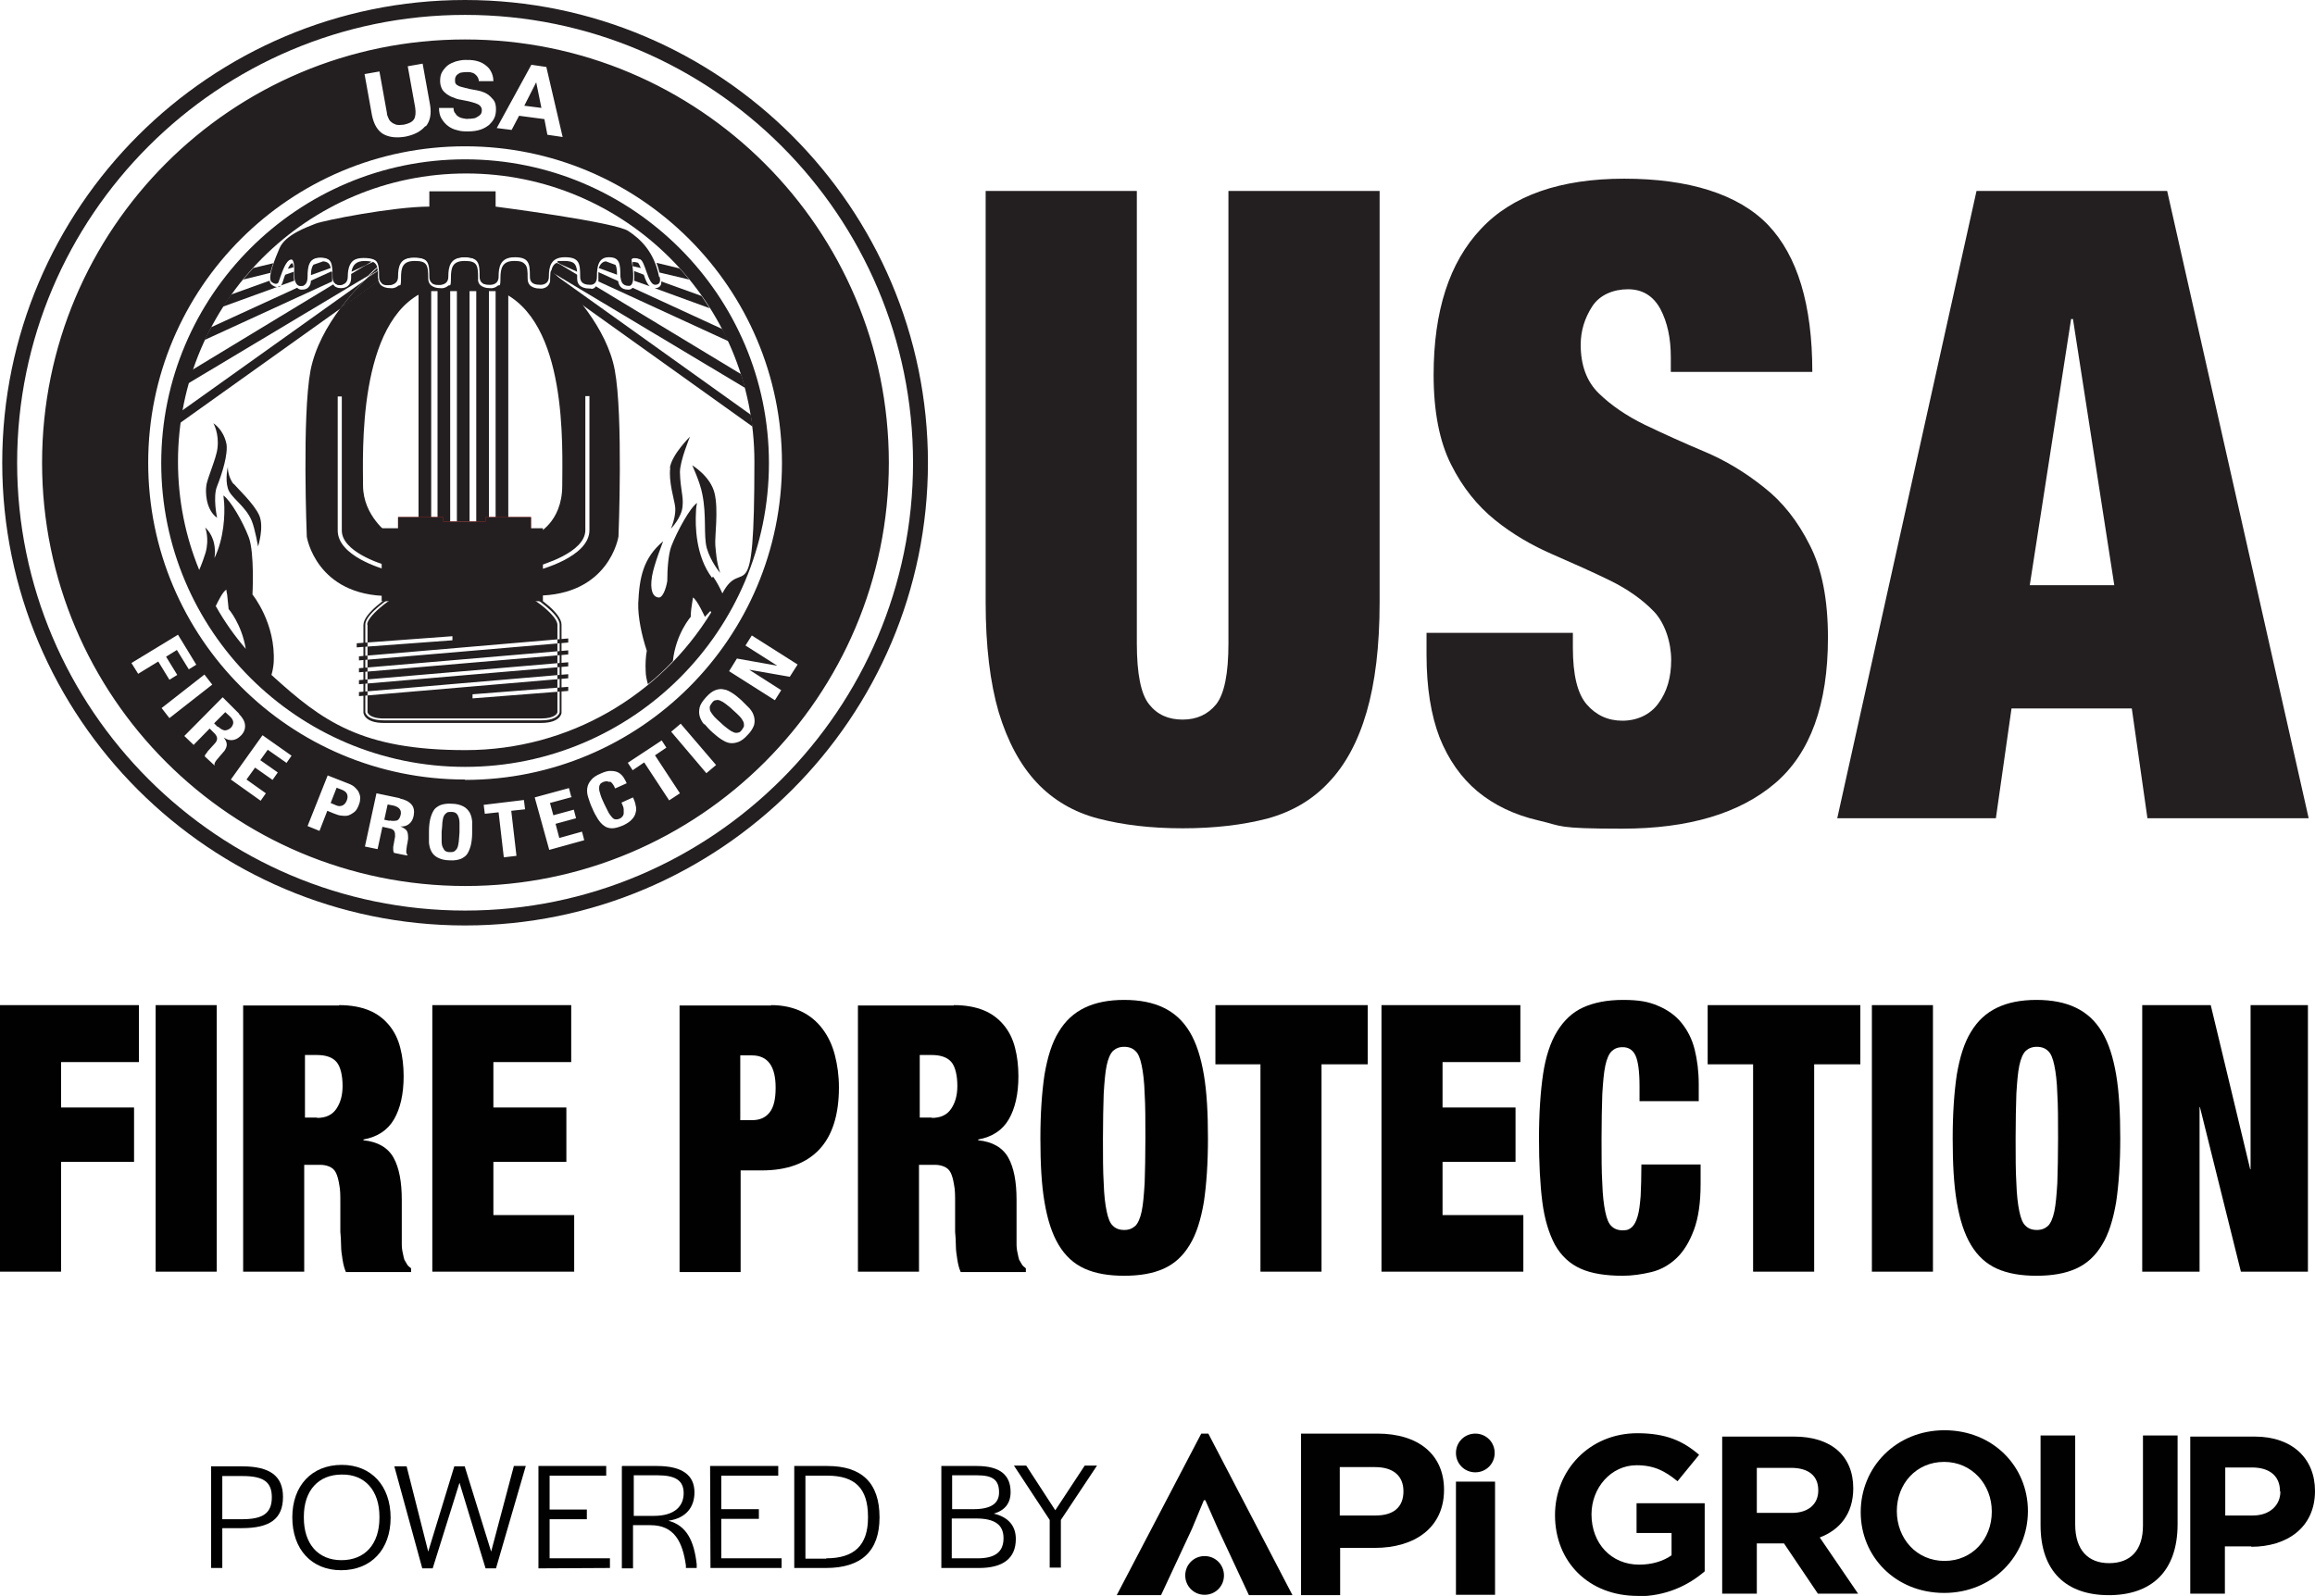 <svg data-name="Layer 1" xmlns="http://www.w3.org/2000/svg" xmlns:xlink="http://www.w3.org/1999/xlink" version="1.1" viewBox="0 0 621.7 428.7" preserveAspectRatio="xMinYMin">
  <defs>
    <style>
      .cls-1 {
        fill: #010101;
      }

      .cls-1, .cls-2, .cls-3, .cls-4 {
        stroke-width: 0px;
      }

      .cls-5 {
        clip-path: url(#clippath);
      }

      .cls-2 {
        fill: none;
      }

      .cls-3 {
        fill: #ec2227;
      }

      .cls-4 {
        fill: #231f20;
      }
    </style>
    <clipPath id="clippath">
      <rect class="cls-2" width="621.7" height="409.6"/>
    </clipPath>
  </defs>
  <polygon class="cls-1" points="0 270 0 341.6 16.4 341.6 16.4 312.1 36 312.1 36 297.5 16.4 297.5 16.4 285.3 37.3 285.3 37.3 270 0 270"/>
  <rect class="cls-1" x="41.8" y="270" width="16.4" height="71.6"/>
  <g class="cls-5">
    <path class="cls-1" d="M91.1,270c3.1,0,5.8.5,8,1.4,2.2.9,4,2.3,5.4,4,1.4,1.7,2.4,3.7,3,6.1.6,2.3.9,4.9.9,7.6,0,4.8-.9,8.7-2.6,11.6-1.7,2.9-4.4,4.7-8.2,5.4v.2c3.9.4,6.6,2,8.1,4.7,1.5,2.7,2.2,6.5,2.2,11.3v9c0,1,0,2,0,2.9,0,.9.1,1.7.3,2.5.1.7.3,1.3.4,1.7.2.4.5.8.7,1.2.2.4.6.7,1.1,1.1v1h-17.5c-.4-.9-.7-2-.9-3.3-.2-1.3-.4-2.5-.4-3.8,0-1.3-.1-2.5-.2-3.7,0-1.2,0-2.1,0-2.9v-4.8c0-2,0-3.7-.3-5-.2-1.3-.5-2.4-.9-3.2-.4-.8-1-1.3-1.7-1.6-.7-.3-1.5-.5-2.5-.5h-4.3v28.7h-16.4v-71.5h25.7ZM85.1,300.3c2.4,0,4.1-.8,5.2-2.4,1.1-1.6,1.7-3.6,1.7-6.2s-.5-5.1-1.6-6.4c-1.1-1.3-2.9-1.9-5.3-1.9h-3.2v16.8h3.3Z"/>
    <polygon class="cls-1" points="153.4 270 153.4 285.3 132.5 285.3 132.5 297.5 152.1 297.5 152.1 312.1 132.5 312.1 132.5 326.4 154.2 326.4 154.2 341.6 116.1 341.6 116.1 270 153.4 270"/>
    <path class="cls-1" d="M207.1,270c3.1,0,5.8.6,8.1,1.7,2.3,1.1,4.2,2.7,5.7,4.7,1.5,2,2.6,4.3,3.3,7,.7,2.7,1.1,5.6,1.1,8.7,0,7.4-1.8,13-5.3,16.7-3.5,3.7-8.6,5.6-15.4,5.6h-5.7v27.3h-16.4v-71.6h24.6ZM202,300.9c2.1,0,3.6-.7,4.7-2.1,1.1-1.4,1.6-3.6,1.6-6.6,0-5.8-2.1-8.7-6.4-8.7h-3.1v17.4h3.1Z"/>
    <path class="cls-1" d="M256.2,270c3.1,0,5.8.5,8,1.4,2.2.9,4,2.3,5.4,4,1.4,1.7,2.4,3.7,3,6.1.6,2.3.9,4.9.9,7.6,0,4.8-.9,8.7-2.6,11.6-1.7,2.9-4.4,4.7-8.2,5.4v.2c3.9.4,6.6,2,8.1,4.7,1.5,2.7,2.2,6.5,2.2,11.3v9c0,1,0,2,0,2.9,0,.9.1,1.7.3,2.5.1.7.3,1.3.4,1.7.2.4.5.8.7,1.2.2.4.6.7,1.1,1.1v1h-17.5c-.4-.9-.7-2-.9-3.3-.2-1.3-.4-2.5-.4-3.8,0-1.3-.1-2.5-.2-3.7,0-1.2,0-2.1,0-2.9v-4.8c0-2,0-3.7-.3-5-.2-1.3-.5-2.4-.9-3.2-.4-.8-1-1.3-1.7-1.6-.7-.3-1.5-.5-2.5-.5h-4.3v28.7h-16.4v-71.5h25.7ZM250.2,300.3c2.4,0,4.1-.8,5.2-2.4,1.1-1.6,1.7-3.6,1.7-6.2s-.5-5.1-1.6-6.4c-1.1-1.3-2.9-1.9-5.3-1.9h-3.2v16.8h3.3Z"/>
    <path class="cls-1" d="M280.5,288.7c.8-4.7,2-8.6,3.8-11.5,1.8-3,4.1-5.1,7-6.5,2.9-1.4,6.4-2.1,10.6-2.1s7.7.7,10.6,2.1c2.9,1.4,5.2,3.5,7,6.5,1.8,3,3,6.8,3.8,11.5.8,4.7,1.1,10.4,1.1,17.1s-.4,12.4-1.1,17.1c-.8,4.7-2,8.6-3.8,11.5-1.8,3-4.1,5.1-7,6.4-2.9,1.3-6.4,1.9-10.6,1.9s-7.7-.6-10.6-1.9c-2.9-1.3-5.2-3.4-7-6.4-1.8-3-3-6.8-3.8-11.5-.8-4.7-1.1-10.4-1.1-17.1s.4-12.4,1.1-17.1M296.4,317.8c.1,3.2.4,5.7.8,7.6.4,1.9.9,3.2,1.7,3.9.7.7,1.7,1.1,3,1.1s2.2-.4,3-1.1c.7-.7,1.3-2,1.7-3.9.4-1.9.6-4.4.8-7.6.1-3.2.2-7.2.2-12s0-8.8-.2-12c-.1-3.2-.4-5.7-.8-7.6-.4-1.9-.9-3.2-1.7-3.9-.7-.7-1.7-1.1-3-1.1s-2.2.4-3,1.1c-.7.7-1.3,2-1.7,3.9-.4,1.9-.6,4.4-.8,7.6-.1,3.2-.2,7.2-.2,12s0,8.8.2,12"/>
    <polygon class="cls-1" points="326.4 285.9 326.4 270 367.3 270 367.3 285.9 354.9 285.9 354.9 341.6 338.5 341.6 338.5 285.9 326.4 285.9"/>
    <polygon class="cls-1" points="408.3 270 408.3 285.3 387.4 285.3 387.4 297.5 407 297.5 407 312.1 387.4 312.1 387.4 326.4 409.1 326.4 409.1 341.6 371 341.6 371 270 408.3 270"/>
    <path class="cls-1" d="M439.2,283.5c-.7-1.5-1.9-2.2-3.4-2.2s-2.2.4-3,1.1c-.7.7-1.3,2-1.7,3.9-.4,1.9-.6,4.4-.8,7.6-.1,3.2-.2,7.2-.2,12s0,8.8.2,12c.1,3.2.4,5.7.8,7.6.4,1.9.9,3.2,1.7,3.9.7.7,1.7,1.1,3,1.1s1.8-.3,2.5-.9c.6-.6,1.1-1.5,1.5-2.9.4-1.3.6-3.1.8-5.4.1-2.2.2-5.1.2-8.5h15.9v5.3c0,5-.6,9.1-1.8,12.3-1.2,3.2-2.7,5.7-4.7,7.6-1.9,1.8-4.2,3.1-6.7,3.7-2.5.6-5.1,1-7.7,1-4.6,0-8.4-.6-11.3-1.9-2.9-1.3-5.2-3.4-6.9-6.4-1.6-3-2.8-6.8-3.4-11.5-.6-4.7-.9-10.4-.9-17.1s.4-12.6,1.1-17.3c.7-4.7,2-8.6,3.8-11.5,1.8-2.9,4.1-5.1,7-6.4,2.9-1.3,6.4-2,10.7-2s6.9.5,9.4,1.6c2.6,1.1,4.7,2.6,6.3,4.6,1.6,2,2.8,4.3,3.5,7.1.7,2.8,1.1,5.9,1.1,9.4v4.5h-15.9v-4c0-4.1-.4-6.8-1.1-8.3"/>
    <polygon class="cls-1" points="458.6 285.9 458.6 270 499.6 270 499.6 285.9 487.2 285.9 487.2 341.6 470.8 341.6 470.8 285.9 458.6 285.9"/>
    <rect class="cls-1" x="502.7" y="270" width="16.4" height="71.6"/>
    <path class="cls-1" d="M525.5,288.7c.8-4.7,2-8.6,3.8-11.5,1.8-3,4.1-5.1,7-6.5,2.9-1.4,6.4-2.1,10.6-2.1s7.7.7,10.6,2.1c2.9,1.4,5.2,3.5,7,6.5,1.8,3,3,6.8,3.8,11.5.8,4.7,1.1,10.4,1.1,17.1s-.4,12.4-1.1,17.1c-.8,4.7-2,8.6-3.8,11.5-1.8,3-4.1,5.1-7,6.4-2.9,1.3-6.4,1.9-10.6,1.9s-7.7-.6-10.6-1.9c-2.9-1.3-5.2-3.4-7-6.4-1.8-3-3-6.8-3.8-11.5-.8-4.7-1.1-10.4-1.1-17.1s.4-12.4,1.1-17.1M541.5,317.8c.1,3.2.4,5.7.8,7.6.4,1.9.9,3.2,1.7,3.9.7.7,1.7,1.1,3,1.1s2.2-.4,3-1.1c.7-.7,1.3-2,1.7-3.9.4-1.9.6-4.4.8-7.6.1-3.2.2-7.2.2-12s0-8.8-.2-12c-.1-3.2-.4-5.7-.8-7.6-.4-1.9-.9-3.2-1.7-3.9-.7-.7-1.7-1.1-3-1.1s-2.2.4-3,1.1c-.7.7-1.3,2-1.7,3.9-.4,1.9-.6,4.4-.8,7.6-.1,3.2-.2,7.2-.2,12s0,8.8.2,12"/>
    <polygon class="cls-1" points="593.7 270 604.3 314.1 604.4 314.1 604.4 270 619.8 270 619.8 341.6 601.8 341.6 590.8 297.4 590.7 297.4 590.7 341.6 575.3 341.6 575.3 270 593.7 270"/>
    <path class="cls-4" d="M305.3,172.8c0,8.2,1.1,13.7,3.3,16.4,2.2,2.8,5.2,4.1,9,4.1s6.8-1.4,9-4.1c2.2-2.8,3.3-8.2,3.3-16.4V51.3h40.6v110.5c0,11.8-1.2,21.6-3.5,29.5-2.3,7.9-5.7,14.2-10.2,18.9-4.4,4.7-9.9,7.9-16.5,9.7-6.6,1.7-14.1,2.6-22.7,2.6s-16-.9-22.6-2.6c-6.6-1.7-12.2-5-16.6-9.7-4.4-4.7-7.8-11-10.2-18.9-2.3-7.9-3.5-17.7-3.5-29.5V51.3h40.6v121.6Z"/>
    <path class="cls-4" d="M448.7,95.9c0-5-.9-9.3-2.8-12.9-1.9-3.5-4.8-5.3-8.7-5.3s-7.6,1.5-9.6,4.6c-2,3.1-3.1,6.5-3.1,10.3,0,5.5,1.6,9.9,4.9,13.1,3.3,3.2,7.4,6,12.3,8.4,5,2.4,10.3,4.8,16,7.2,5.7,2.4,11,5.6,16,9.6,5,3.9,9.1,9.1,12.3,15.5,3.3,6.4,4.9,14.7,4.9,24.9,0,17.9-4.7,31-14.2,39.1-9.5,8.1-23.2,12.2-41.1,12.2s-15.9-.7-22.4-2.2c-6.5-1.5-11.9-4.1-16.4-7.8-4.4-3.7-7.8-8.5-10.2-14.5-2.3-6-3.5-13.4-3.5-22.2v-5.9h39.3v4c0,7.2,1.2,12.3,3.7,15.2,2.5,2.9,5.7,4.4,9.6,4.4s7.5-1.6,9.7-4.7c2.3-3.1,3.4-7,3.4-11.6s-1.6-9.9-4.7-13.1c-3.1-3.2-7.1-6-11.8-8.3-4.7-2.3-9.9-4.6-15.4-7-5.5-2.4-10.7-5.4-15.4-9.2-4.7-3.8-8.7-8.7-11.8-14.9-3.1-6.1-4.7-14.2-4.7-24.1,0-17.1,4.2-30.2,12.7-39.2,8.4-9,21.3-13.5,38.5-13.5s30.6,4.1,38.6,12.4c7.9,8.3,11.9,21.4,11.9,39.5h-38v-4Z"/>
    <path class="cls-4" d="M582,51.3l38,168.5h-43.3l-4.2-29.5h-32.3l-4.2,29.5h-42.6l37.4-168.5h51.1ZM556.2,85.7l-11.1,71.5h22.7l-11.1-71.5h-.4Z"/>
    <path class="cls-4" d="M177,74.4c-1.3-6.9-5.2-10.3-8.2-12.3-3.2-2.4-35.7-6.6-35.7-6.6v-4.1h-17.8v4.1c-9.6,0-28.4,3.7-30.6,4.6-2.2.9-8,2.9-9.6,6.5-1.1,2.6-3.5,8.2-2.1,9.2,1.4,1,1.8,0,1.8,0,.7-1.9,1.9-6.1,3.4-6.1,1,0,.8,3.1.8,3.1-.2,2.7.7,4,1.5,4,.8,0,2.1,0,2.1-2.5s.3-5.2,3.4-5.2,3.3,1.7,3.3,5.2c0,1.1.3,2.2,2,2.2.7,0,2.1-.2,2.1-2.2s.4-5.2,4.3-5.2,4.1,1.7,4.1,5.2c0,1.1.4,2.2,2.6,2.2h0s2.5.3,2.5-2.2.4-5.2,4.3-5.2,4.1,1.7,4.1,5.2c0,1.1.4,2.2,2.6,2.2h0s2.5.3,2.5-2.2.4-5.2,4.3-5.2,4.1,1.7,4.1,5.2c0,1.1.4,2.2,2.6,2.2h0s2.5.3,2.5-2.2.4-5.2,4.3-5.2,4.1,1.7,4.1,5.2c0,1.1.4,2.2,2.6,2.2h0s2.5.3,2.5-2.2.4-5.2,4.3-5.2,4.1,1.7,4.1,5.2c0,1.1.4,2.2,2.6,2.2h0s1.9.3,1.9-2.2.3-5.2,3.2-5.2,3.1,1.7,3.1,5.2c.2,1.1.3,2.5,2.3,2.5,2.1,0,.7-6.5.7-7,0-.4.7-.7,2.2-.2,1.5.4,2.1,6.8,4.1,6.9,2,0,1.2-2.2,1.2-2.2"/>
    <rect class="cls-4" x="112.4" y="77.9" width="3.4" height="62.3"/>
    <rect class="cls-4" x="117.5" y="77.9" width="3.4" height="62.3"/>
    <rect class="cls-4" x="122.7" y="77.8" width="3.4" height="62.3"/>
    <rect class="cls-4" x="127.9" y="77.9" width="3.4" height="62.3"/>
    <rect class="cls-4" x="133.1" y="77.9" width="3.4" height="62.3"/>
    <polygon class="cls-3" points="130.4 138.9 130.4 140.1 119 140.1 119 138.9 106.9 138.9 106.9 143.8 119 143.8 119 143.3 130.4 143.3 130.4 143.8 142.6 143.8 142.6 138.9 130.4 138.9"/>
    <polygon class="cls-4" points="130.4 138.9 130.4 140.1 119 140.1 119 138.9 106.9 138.9 106.9 143.8 119 143.8 119 143.3 130.4 143.3 130.4 143.8 142.6 143.8 142.6 138.9 130.4 138.9"/>
    <rect class="cls-4" x="103" y="142.4" width="42.2" height="18.6"/>
    <path class="cls-4" d="M145.8,161.5h-43.3v-19.6h43.3v19.6ZM103.6,160.4h41.2v-17.5h-41.2v17.5Z"/>
    <path class="cls-4" d="M133.7,64.4l13.2,7.9s0,0,0,0l-11.4-8.1,12.7,5.8c0,0,.2-.1.2-.2l-9.3-5.7h.2s9.3,3.4,9.3,3.4l-5.2-2.4,16.2,3.9-19.6-7.1,30.8,7.4c.3,0,.6.1.9.2,0,0,0,0,0,0l3.2.8c-1.7-3.9-4.4-6.1-6.5-7.5-2.5-1.9-26.3-5.3-35.3-6.5h-.5v-4.1h-16.7v4.1h-.5c-9.6,0-28.2,3.7-30.3,4.6-.3.1-.6.3-1,.4-2.4,1-7,2.9-8.3,5.8-3.1,7.2-2.5,8.4-2.2,8.5.6.4.8.4.9.4,0,0,0,0,0,0,.1-.3.2-.7.4-1.1.8-2.4,1.9-5.3,3.5-5.3.3,0,.5.1.7.3.7.8.6,2.9.6,3.4-.1,2.2.4,3.1.6,3.3,0,0,.2.2.3.2.5,0,.8,0,1.1-.2.3-.3.4-.9.4-1.7,0-1.7,0-5.7,3.9-5.7s3.8,2.7,3.8,5.7c0,.6.1,1,.3,1.3.2.2.6.4,1.1.4,1,0,1.6-.6,1.6-1.6,0-1.7,0-5.7,4.8-5.7s4.7,2.2,4.7,5.7c0,.6,0,.9.3,1.2.2.2.6.4,1.2.4h0c0,0,.6,0,.6,0,0,0,.9,0,1.4-.4.3-.3.5-.7.5-1.3,0-1.7,0-5.7,4.8-5.7s4.7,2.2,4.7,5.7c0,.6,0,.9.3,1.2.2.2.6.4,1.2.4h0c0,0,.6,0,.6,0,0,0,.9,0,1.4-.4.3-.3.5-.7.5-1.3,0-1.7,0-5.7,4.8-5.7s4.7,2.2,4.7,5.7c0,.6,0,.9.3,1.2.2.2.6.4,1.2.4h0c0,0,.6,0,.6,0,0,0,.9,0,1.4-.4.3-.3.5-.7.5-1.3,0-1.7,0-5.7,4.8-5.7s.2,0,.3,0l-5.3-3.8.6-.9Z"/>
    <path class="cls-4" d="M201.6,111.4l-53.7-38.4c0,.5-.1,1.1-.1,1.8s0,.6-.1.9l54.4,38.9c-.1-1.1-.3-2.2-.5-3.2"/>
    <path class="cls-4" d="M158.7,77.5h0s0,0,0,0c-.1,0-.3,0-.4,0h-.1c-1.1,0-1.9-.3-2.5-.8-.5-.5-.7-1.1-.7-1.9,0-.3,0-.7,0-1l-4.6-2.8-.9-.4c-.9.4-1.3,1.3-1.5,2.4l52.1,31.2c-.3-1.2-.7-2.5-1.1-3.7l-39-23.6c0,0-.1.2-.2.3-.3.3-.7.4-1,.4"/>
    <path class="cls-4" d="M168.7,77.8c-2,0-2.5-1.2-2.7-2.3l-5.3-2.4c0,.5,0,1,0,1.7s0,.6,0,.8l35,16.1c-.5-1.1-1.1-2.2-1.7-3.3l-24.1-11.1s0,0,0,0c-.3.3-.6.5-1.1.5"/>
    <path class="cls-4" d="M155,73.1c-.2-2.2-.8-3-3.5-3s-1.4.1-1.9.3l.8.5,4.6,2.1Z"/>
    <path class="cls-4" d="M170.3,72.9c0,.9.1,1.8,0,2.5l4.2,1.5c-.7-.6-1.2-1.8-1.6-3.1l-2.6-1Z"/>
    <path class="cls-4" d="M175.8,77.4l14.8,5.4c-.7-1.1-1.5-2.2-2.2-3.3l-10.8-3.9c0,.4,0,.9-.3,1.2-.2.3-.6.6-1.4.6"/>
    <path class="cls-4" d="M165.4,71.2l-2.7-1c-.9.1-1.5.7-1.9,1.8l4.9,1.8c0-1.2-.1-2.1-.4-2.6"/>
    <path class="cls-4" d="M171.4,70.6c-1-.3-1.3-.2-1.5-.2,0,.1,0,.4,0,.6,0,.2,0,.4,0,.5l2.2.5c-.3-.7-.6-1.4-.9-1.5"/>
    <path class="cls-4" d="M185.1,75.1c-.9-1-1.7-2.1-2.6-3l-6.2-1.5c.3.8.6,1.7.8,2.6l8,1.9Z"/>
    <path class="cls-4" d="M48.6,110.5c-.2,1.1-.4,2.2-.5,3.3l43.3-30.9c2.1-2.9,4.4-5.4,6.4-7.5l-49.2,35.1Z"/>
    <path class="cls-4" d="M100.1,70.4l-2,.9-3.8,2.3c0,.4,0,.7,0,1.1,0,2-1.4,2.7-2.7,2.7-.8,0-1.5-.2-1.9-.7,0,0-.1-.2-.2-.3l-38.1,23.1c-.4,1.2-.8,2.5-1.2,3.7l48.6-29.1c.9-.9,1.7-1.7,2.5-2.3-.2-.8-.6-1.2-1.2-1.5"/>
    <path class="cls-4" d="M98,70.1c-2.4,0-3.3,1.1-3.6,2.9l3.7-1.7,1.7-1c-.5-.1-1.1-.2-1.8-.2"/>
    <path class="cls-4" d="M89,72.9l-5.5,2.5c0,.8-.3,1.4-.7,1.8-.6.6-1.3.6-1.9.6-.4,0-.8-.2-1.1-.5,0,0,0,0,0,0l-23.1,10.6c-.6,1.1-1.2,2.2-1.7,3.4l34.2-15.7c0-.2,0-.5,0-.7,0-.7,0-1.3,0-1.8"/>
    <path class="cls-4" d="M78.9,73.2c0,0,0-.1,0-.2l-2.3.8c-.2.5-.4,1-.5,1.4-.1.4-.3.8-.4,1.1,0,.1-.2.3-.3.4l3.6-1.3c-.1-.7-.2-1.4-.1-2.3"/>
    <path class="cls-4" d="M86.8,70.2l-2.6.9c-.5.6-.7,1.6-.7,2.8l5.3-1.9c-.2-1.2-.8-1.7-2.1-1.8"/>
    <path class="cls-4" d="M72.4,75.4l-10.3,3.7c-.8,1.1-1.6,2.2-2.3,3.3l14.6-5.3c-.4,0-.9-.2-1.4-.6-.3-.2-.6-.6-.6-1.2"/>
    <path class="cls-4" d="M68,72c-.9,1-1.8,2-2.7,3.1l7.3-1.8c.2-.7.4-1.6.8-2.6l-5.4,1.3Z"/>
    <path class="cls-4" d="M77.3,72.2l1.5-.4c0-.6-.2-1-.3-1.1-.4,0-.8.7-1.2,1.5"/>
    <path class="cls-4" d="M74.9,77.1c.2,0,.4-.2.5-.3l-.9.3c.2,0,.3,0,.4,0"/>
    <path class="cls-4" d="M104.8,153.6l.3-1.1s-.2,0-.6-.2v1.1c.2,0,.3,0,.4,0"/>
    <path class="cls-4" d="M101.5,72.8l-2.6,1.6c-.3.3-.7.7-1.1,1.1l3.7-2.6s0,0,0,0"/>
    <path class="cls-4" d="M143.8,152.6v.5c.1,0,.1-.6.1-.6,0,0-.1,0-.1,0"/>
    <path class="cls-4" d="M147.9,73c0,.5-.1,1.1-.1,1.8s0,.6-.1.9c-.1.5-.4.9-.7,1.2-.7.6-1.6.7-2,.6h-.1c-1.1,0-1.9-.3-2.5-.8-.5-.5-.7-1.1-.7-1.9,0-2,0-3.2-.8-3.9-.1-.1-.3-.3-.5-.4-.5-.3-1.3-.4-2.3-.4-3.1,0-3.7,1.8-3.7,4.6s-.3,1.6-.8,2.1c-.7.6-1.6.7-2,.6h-.1c-1.1,0-1.9-.3-2.5-.8-.5-.5-.7-1.1-.6-1.9,0-3.5-.3-4.6-3.6-4.6s-3.7,1.8-3.7,4.6-.3,1.6-.8,2.1c-.7.6-1.6.7-2,.6h-.1c-1.1,0-1.9-.3-2.5-.8-.5-.5-.7-1.1-.7-1.9,0-3.5-.3-4.6-3.6-4.6s-3.7,1.8-3.7,4.6-.3,1.6-.8,2.1c-.7.6-1.6.7-2,.6h-.1c-1.1,0-1.9-.3-2.5-.8-.3-.3-.5-.7-.6-1.2l-10.2,7.3c-3.7,4.9-6.9,10.7-8.1,16.8-2.3,12.2-1,44.7-1,44.7,0,0,2.5,15.9,22.1,15.9v-6.8c-2.2-.6-13.8-4-13.8-10.8v-36h1.1v36c0,5.6,10.1,8.9,12.7,9.6v-8.6s-7-4.8-7-13.1-1.6-44.3,16.8-52.2h19.9c18.4,7.8,16.8,42.1,16.8,52.2s-7,13.1-7,13.1v8.7c1.3-.4,13.2-3.7,13.2-9.8v-36h1.1v36c0,7.3-13.6,10.7-14.2,10.9v-.5c-.1,0-.1,7.2-.1,7.2,19.7,0,22.1-15.9,22.1-15.9,0,0,1.3-32.5-1-44.7-2.1-11.3-11.6-21.6-17.1-26.8,0,0,0,0,0,0,0,0,0,0,0,0"/>
    <path class="cls-4" d="M101.5,74.8c0-.8,0-1.4,0-2l-3.7,2.6c-2,2.1-4.3,4.6-6.4,7.5l10.2-7.3c0-.2,0-.5,0-.8"/>
    <path class="cls-4" d="M101.3,72c-.7.7-1.6,1.5-2.5,2.3l2.6-1.6c0-.3,0-.6-.1-.8"/>
    <path class="cls-4" d="M143,160.2s7.3,4.6,7.3,7.6v23.5s-.2,2.2-5,2.2h-42.2c-4.8,0-5-2.2-5-2.2v-23.5c0-3,7.3-7.6,7.3-7.6h37.7ZM150.8,191.4v-23.6c0-3.2-6.7-7.6-7.5-8h-.1c0,0-38,0-38,0h-.1c-.8.6-7.5,4.9-7.5,8.1v23.5h0c0,.2.3,2.8,5.5,2.8h42.2c5.2,0,5.5-2.6,5.5-2.7M98.6,167.8c0-1,1.2-2.6,3.4-4.5,1.5-1.3,3-2.3,3.5-2.5h37.4c.4.3,2,1.3,3.4,2.5,2.2,1.9,3.4,3.5,3.4,4.5v23.5c0,.2-.5,1.7-4.4,1.7h-42.2c-4,0-4.4-1.6-4.4-1.7v-23.5ZM121.5,172v-1.1c0,0-25.7,1.9-25.7,1.9v1.1c0,0,25.7-1.9,25.7-1.9ZM152.6,185.6v-1.1c0,0-25.7,2-25.7,2v1.1c0,0,25.7-2,25.7-2ZM152.6,172.6v-1.1c0,0-56.2,4.8-56.2,4.8v1.1c0,0,56.2-4.8,56.2-4.8ZM152.6,175.8v-1.1c0,0-56.2,4.8-56.2,4.8v1.1c0,0,56.2-4.8,56.2-4.8ZM152.6,179v-1.1c0,0-56.2,4.8-56.2,4.8v1.1c0,0,56.2-4.8,56.2-4.8ZM152.6,182.2v-1.1c0,0-56.2,4.8-56.2,4.8v1.1c0,0,56.2-4.8,56.2-4.8Z"/>
    <path class="cls-4" d="M124.9,248.6C56.4,248.6.6,192.9.6,124.3S56.4,0,124.9,0s124.3,55.8,124.3,124.3-55.8,124.3-124.3,124.3M124.9,4C58.6,4,4.6,58,4.6,124.3s54,120.3,120.3,120.3,120.3-54,120.3-120.3S191.3,4,124.9,4"/>
    <path class="cls-4" d="M124.9,10.6C62.1,10.6,11.3,61.5,11.3,124.3s50.9,113.7,113.7,113.7,113.7-50.9,113.7-113.7S187.7,10.6,124.9,10.6M124.9,209.4c-47,0-85.1-38.1-85.1-85.1S77.9,39.3,124.9,39.3s85.1,38.1,85.1,85.1-38.1,85.1-85.1,85.1M114.2,33.9c-1.2,1.4-2.9,2.3-5.3,2.8-2.4.4-4.4.2-6-.7-1.5-.9-2.5-2.6-3-5l-2-11.1,4-.7,2,11.1c0,.5.2,1,.4,1.4.2.5.4.8.8,1.1.3.3.8.5,1.3.7.5.1,1.2.1,2,0,1.4-.3,2.3-.7,2.8-1.5.4-.7.5-1.7.3-3.1l-2-11.1,4-.7,2,11.1c.4,2.4,0,4.3-1.1,5.7M122.2,30.3c.2.4.5.8.9,1,.4.3.8.4,1.3.5s1,.2,1.5.1c.4,0,.7,0,1.2-.1.4,0,.8-.2,1.1-.4.4-.2.6-.4.9-.7.2-.3.3-.7.3-1.1,0-.5-.2-.9-.5-1.2-.3-.3-.7-.5-1.3-.7-.5-.2-1.1-.3-1.8-.5-.7-.1-1.3-.3-2-.4-.7-.1-1.4-.3-2-.6-.7-.2-1.2-.5-1.8-.9-.5-.4-1-.8-1.3-1.4-.3-.6-.5-1.3-.5-2.1,0-.9.1-1.7.5-2.4.4-.7.9-1.3,1.5-1.8.6-.5,1.4-.8,2.2-1.1.8-.2,1.6-.4,2.5-.4,1,0,1.9,0,2.8.2.9.2,1.7.5,2.4,1,.7.5,1.3,1,1.7,1.8.4.7.7,1.6.7,2.7h-3.9c0-.4-.2-.9-.4-1.2-.2-.3-.5-.6-.8-.8-.3-.2-.7-.3-1.1-.4-.4,0-.9-.1-1.4,0-.3,0-.6,0-1,.1-.3,0-.6.2-.9.4-.3.2-.5.4-.6.7-.2.3-.2.6-.2,1,0,.4,0,.6.2.9.1.2.4.4.8.6.4.2,1,.3,1.7.5.7.2,1.6.4,2.8.6.3,0,.8.2,1.4.3.6.2,1.2.4,1.8.8.6.4,1.1.9,1.6,1.5.5.6.7,1.5.7,2.5,0,.8-.1,1.6-.4,2.3-.3.7-.8,1.3-1.4,1.9-.6.5-1.4,1-2.3,1.3-.9.3-2,.5-3.3.5-1,0-2,0-2.9-.3-1-.2-1.8-.6-2.5-1.1-.7-.5-1.3-1.2-1.8-2-.5-.8-.7-1.8-.7-2.9h3.9c0,.5.1,1,.4,1.4M146.7,17.9l4.4,18.9-4.1-.6-.8-4.2-6.8-.9-2,3.8-4-.5,9.3-17,4.1.6ZM145.4,29l-1.4-6.9h0s-3.2,6.3-3.2,6.3l4.7.6ZM52.8,178.5l-2.1,1.3-3.2-5.2-2.9,1.8,3,4.9-2.1,1.3-3-4.9-5.4,3.3-1.8-2.9,12.5-7.6,5,8.2ZM54.9,181.2l2.1,2.7-11.5,9-2.1-2.7,11.5-9ZM64.1,191.7c1,1,1.6,2,1.7,3,.1,1-.2,2-1.1,2.9-.7.7-1.4,1.1-2.2,1.2-.8.1-1.6-.1-2.4-.7h0c.5.7.8,1.3.8,1.9,0,.5-.2,1.1-.7,1.8-.2.2-.4.4-.6.7-.2.2-.5.5-.7.8-.5.6-.9,1-1.1,1.4-.2.4-.3.7-.1,1h0c0,0-2.7-2.5-2.7-2.5,0-.3.1-.5.3-.7.2-.2.3-.4.5-.7l1.9-2.1c.4-.4.6-.9.6-1.3,0-.4-.2-.9-.7-1.4l-1.3-1.3-4.3,4.4-2.5-2.4,10.3-10.4,4.5,4.5ZM58.6,195.2c.6.6,1.2.9,1.7,1,.6,0,1.1-.2,1.7-.7.9-1,.9-2-.3-3.1l-1.2-1.1-3,3,1,1ZM76.9,204.9l-5-3.5-2,2.8,4.7,3.3-1.4,2-4.7-3.3-2.3,3.2,5.2,3.7-1.4,2-8-5.7,8.5-11.9,7.8,5.5-1.4,2ZM93.6,210.5c.8.3,1.5.7,1.9,1.2.5.5.8.9,1,1.5.2.5.3,1,.2,1.6,0,.5-.2,1.1-.4,1.6-.3.7-.6,1.3-1.1,1.7-.5.4-1,.7-1.5.9-.6.2-1.2.2-1.9.1-.7,0-1.4-.3-2.2-.6l-1.7-.7-2.1,5.4-3.2-1.3,5.4-13.6,5.6,2.2ZM90.2,216.3c.6.3,1.2.3,1.7.1.5-.2.9-.6,1.2-1.3.3-.7.3-1.3.1-1.8-.2-.5-.7-.9-1.5-1.2l-1.3-.5-1.6,4.1,1.4.6ZM107.4,214.5c1.4.3,2.4.8,3.1,1.6.7.8.8,1.8.6,3-.2,1-.6,1.7-1.2,2.2s-1.4.8-2.4.7h0c.8.3,1.4.7,1.7,1.1.3.4.4,1.1.4,1.9,0,.3,0,.6-.1.9,0,.3-.1.7-.2,1.1-.1.8-.2,1.4-.2,1.8,0,.4.2.7.4,1h0c0,.1-3.7-.7-3.7-.7-.1-.2-.2-.5-.2-.8,0-.3,0-.5,0-.8l.5-2.8c0-.6,0-1-.2-1.4-.2-.4-.7-.7-1.4-.8l-1.8-.4-1.3,6-3.4-.7,3.1-14.3,6.2,1.3ZM104.6,220.4c.8.2,1.5.1,2,0,.5-.2.8-.7,1-1.5.3-1.3-.4-2.1-1.9-2.5l-1.6-.3-.9,4.1,1.4.3ZM115.5,220.2c.2-.9.5-1.7.9-2.4.4-.7,1-1.1,1.8-1.5.8-.3,1.8-.5,3.1-.4,1.3,0,2.3.3,3.1.7.8.4,1.3,1,1.7,1.6.4.7.6,1.5.7,2.4,0,.9,0,2,0,3.1,0,1.1-.1,2.1-.3,3.1-.2.9-.5,1.7-.9,2.4-.4.7-1,1.1-1.8,1.5-.8.3-1.8.5-3.1.4-1.3,0-2.3-.3-3.1-.7-.8-.4-1.3-.9-1.7-1.6-.4-.7-.6-1.5-.7-2.4,0-.9,0-2,0-3.1,0-1.1.1-2.1.3-3.1M118.6,225.9c0,.7.1,1.3.3,1.7.2.4.4.8.7,1,.3.2.7.3,1.2.3.5,0,.9,0,1.2-.2s.6-.5.8-.9c.2-.4.3-1,.4-1.7s.1-1.5.2-2.5c0-1,0-1.8,0-2.5,0-.7-.1-1.2-.3-1.7-.1-.4-.4-.8-.7-1-.3-.2-.7-.3-1.2-.3-.5,0-.9,0-1.2.2s-.6.5-.8.9c-.2.4-.3,1-.4,1.7,0,.7-.1,1.5-.2,2.5,0,1,0,1.8,0,2.5M141,217.4l-3.7.4,1.4,12.1-3.4.4-1.4-12.1-3.7.4-.3-2.4,10.8-1.3.3,2.4ZM153.6,214.1l-5.9,1.6.9,3.3,5.5-1.5.6,2.3-5.5,1.5,1,3.8,6.1-1.7.6,2.3-9.4,2.6-3.9-14.1,9.2-2.5.6,2.3ZM163.7,210.1c-.5-.3-1.1-.3-1.8,0-.4.2-.7.4-.8.7-.2.3-.2.7-.2,1.1,0,.5.2,1,.4,1.7.2.7.6,1.5,1,2.4.5,1,.9,1.8,1.2,2.4.4.6.7,1,1,1.3.3.3.6.4.9.4s.6,0,1-.2c.3-.1.5-.3.7-.5.2-.2.3-.4.4-.8,0-.3,0-.7,0-1.2,0-.5-.3-1.1-.6-1.8l3.1-1.4c.3.7.6,1.4.7,2.1.2.7.2,1.4,0,2-.1.6-.5,1.3-1,1.8-.5.6-1.3,1.1-2.3,1.6-1.2.5-2.2.8-3,.8-.8,0-1.6-.2-2.2-.7-.6-.4-1.2-1.1-1.7-1.9-.5-.8-1-1.7-1.4-2.7-.5-1-.8-2-1.1-2.9s-.4-1.7-.3-2.5.4-1.5,1-2.2c.5-.7,1.4-1.3,2.6-1.8,1.1-.5,2.1-.8,2.9-.7.8,0,1.5.2,2,.5.5.3,1,.8,1.3,1.3.3.5.6,1,.8,1.5l-3.1,1.4c-.4-1-.9-1.6-1.4-1.9M179,200.8l-3.1,2.1,6.7,10.2-2.9,1.9-6.7-10.2-3.1,2.1-1.3-2,9.1-6,1.3,2ZM180.2,196.6l2.6-2.2,9.5,11.1-2.6,2.2-9.5-11.2ZM189.1,194.6c-.6-.7-1-1.5-1.2-2.2-.2-.8-.2-1.5,0-2.4.2-.8.8-1.7,1.7-2.7.9-1,1.7-1.6,2.5-1.9.8-.3,1.6-.4,2.3-.2.8.1,1.5.5,2.3,1,.8.5,1.6,1.2,2.4,1.9.8.8,1.5,1.5,2.2,2.2.6.7,1,1.4,1.2,2.2.2.8.2,1.5,0,2.3-.3.8-.8,1.7-1.7,2.6-.9,1-1.7,1.6-2.5,1.9-.8.3-1.6.4-2.3.3-.8-.1-1.5-.5-2.3-1-.8-.5-1.6-1.2-2.4-1.9-.8-.7-1.5-1.5-2.1-2.2M195.5,195.8c.5.4,1,.7,1.5.9.4.2.8.2,1.2.1.4,0,.7-.3,1-.7.3-.4.5-.7.6-1.1,0-.4,0-.8-.2-1.2-.2-.4-.5-.9-1-1.4-.5-.5-1.1-1.1-1.8-1.7-.7-.7-1.4-1.2-1.9-1.6-.5-.4-1-.7-1.5-.9-.4-.2-.8-.2-1.2-.1-.4,0-.7.3-1,.7-.3.4-.5.7-.6,1.1,0,.4,0,.8.2,1.2.2.4.6.9,1,1.4.5.5,1.1,1.1,1.8,1.7.7.7,1.4,1.2,1.9,1.6M208.7,178.8h0s-8.5-5.4-8.5-5.4l1.7-2.7,12.3,7.8-2.1,3.3-10.9-1.9h0s8.6,5.5,8.6,5.5l-1.7,2.7-12.3-7.8,2.1-3.4,10.7,1.9Z"/>
    <path class="cls-4" d="M124.9,42.8c-45,0-81.6,36.6-81.6,81.6s36.6,81.6,81.6,81.6,81.6-36.6,81.6-81.6-36.6-81.6-81.6-81.6M57.9,162.9c.6-1.3,2-4.1,2.9-4.5,0,0,0,.5.2,1.3.1,1.1.3,2.7.4,3.9,0,0,3.5,4,4.6,10.7-3-3.5-5.7-7.3-8-11.4M191.2,155.2c-4.4-5.9-4.5-13.9-4.3-17.6,0-1.3.3-2.5.3-2.5-1.9,1.3-5.3,7.5-6.9,11.6-.8,2.1-1.1,6.1-1.1,9.4-.4,2.3-1.3,4.5-2.3,4.4-1.6-.1-2.4-2-1.8-5.7.5-3.1,3-9.4,3-9.4-5.4,4.5-6.4,9.8-6.7,16.7-.1,3.6.9,8.5,2.3,12.7-.3,1.7-.4,3.6-.3,5.5,0,1.2.3,2.4.6,3.5,2.4-1.9,4.6-4,6.7-6.2.8-7.4,4.8-11.9,4.8-11.9,0-1.2.2-2.8.4-3.9.1-.8.2-1.3.2-1.3,1.1.6,3.2,5.2,3.2,5.2l1.5-1.6c0,.1.1.3.2.4-13.6,22.2-38.1,37-66,37s-38.4-7.7-52.1-20.2c.3-1,.5-2.1.6-3.3.6-10.6-5.7-18.3-5.7-18.3,0,0,.6-11.2-1-15.4-1.6-4.2-4.9-9.9-6.8-11.2,0,0,.1.8.2,2,.2,3.1,0,9.4-2.6,14.8.1-.8.2-1.6.1-2.3-.2-4-2.6-5.9-2.6-5.9,0,0,1.2,2.9.1,6.8-.4,1.3-1,3-1.7,4.6-3.7-9-5.7-18.8-5.7-29.1,0-42.7,34.7-77.4,77.4-77.4s77.4,34.7,77.4,77.4-3.1,24.8-8.6,35.4c-.8-1.8-1.7-3.4-2.5-4.5"/>
    <path class="cls-4" d="M191.9,132.5c-1.1-4.6-6-7.5-6-7.5,0,0,2.1,4.5,2.7,7.7,1.2,5.8.3,11.1,1.2,14.5,1,3.6,3.6,6.7,3.6,6.7-1-3-1.1-5.3-1.3-7.4-.2-2.2.9-9.5-.2-14"/>
    <path class="cls-4" d="M180,125.7c-.5,3.6,1.1,8.6,1.3,10.3.2,1.5-.1,3.4-1.1,6,0,0,2.9-3,3.1-6,.3-2.7-.6-4.5-.7-9.2,0-3,2.7-9.5,2.7-9.5,0,0-4.9,4.8-5.4,8.4"/>
    <path class="cls-4" d="M60.8,119.2c-.8-3.9-3.5-5.5-3.5-5.5,0,0,1.6,2.7,1.1,6.7-.3,2.8-2.9,8.4-3,10.2-.2,1.2-.3,6.2,2.9,8.5,0,0-1.2-5.6,0-8.5,1.4-3.5,3-8.7,2.5-11.5"/>
    <path class="cls-4" d="M62.7,130c-.9-1.1-1.6-3.2-1.5-4.6,0,0-.8,3.2,0,5.8.7,2.5,4.7,4.6,6.4,8.7.9,2.2,1.7,6.9,1.7,6.9,0,0,1.7-5.3.3-8.4s-5.8-7.2-6.8-8.4"/>
  </g>
  <g>
    <path class="cls-1" d="M387.8,400.2c0,10.2-7.9,15.6-18.6,15.6h-9.3s0,12.7,0,12.7h-10.5s0-43.4,0-43.4h20.5c11,0,17.9,5.6,17.9,15.1M369.3,394.1h-9.5s0,13,0,13h9.6c4.8,0,7.5-2.2,7.5-6.5,0-4.2-2.8-6.5-7.6-6.5"/>
    <polygon class="cls-1" points="323.3 403 320.1 410.7 311.8 428.5 299.9 428.5 322.6 385.1 324.5 385.1 347.1 428.5 335.4 428.5 327.1 410.7 323.7 403 323.3 403"/>
    <rect class="cls-1" x="391" y="398" width="10.5" height="30.4"/>
    <path class="cls-1" d="M401.4,390.3c0-2.9-2.3-5.2-5.2-5.2-2.9,0-5.2,2.3-5.2,5.2,0,2.9,2.3,5.2,5.2,5.2,2.9,0,5.2-2.3,5.2-5.2"/>
    <path class="cls-1" d="M328.7,423.2c0-2.9-2.3-5.2-5.2-5.2-2.9,0-5.2,2.3-5.2,5.2,0,2.9,2.3,5.2,5.2,5.2,2.9,0,5.2-2.3,5.2-5.2"/>
    <path class="cls-1" d="M439.8,428.7c-13.2,0-22.2-9.2-22.2-21.7h0c0-12.1,9.3-22,22.1-22,7.6,0,12.2,2,16.6,5.8l-5.8,7.1c-3.3-2.7-6.2-4.3-11-4.3-6.8,0-12.1,6-12.1,13.2h0c0,7.8,5.3,13.5,12.8,13.5,3.4,0,6.4-.9,8.7-2.5v-6s-9.4,0-9.4,0v-8s18.3,0,18.3,0v18.3c-4.3,3.7-10.3,6.7-18,6.7"/>
    <path class="cls-1" d="M488.2,428.1l-9.1-13.5h-7.3s0,13.5,0,13.5h-9.3s0-42.2,0-42.2h19.3c10,0,15.9,5.2,15.9,13.9h0c0,6.9-3.7,11.2-9,13.2l10.3,15.1h-10.9ZM488.3,400.3c0-4-2.8-6-7.3-6h-9.2s0,12.1,0,12.1h9.4c4.5,0,7.1-2.4,7.1-6h0Z"/>
    <path class="cls-1" d="M522.1,427.9c-13,0-22.4-9.7-22.4-21.7h0c0-12.1,9.5-22,22.5-22,13,0,22.4,9.7,22.4,21.7h0c0,12.1-9.5,22-22.5,22M534.9,406c0-7.2-5.3-13.3-12.8-13.3-7.5,0-12.7,5.9-12.7,13.2h0c0,7.4,5.3,13.4,12.8,13.4,7.5,0,12.7-5.9,12.7-13.2h0Z"/>
    <path class="cls-1" d="M566.3,428.5c-11.3,0-18.3-6.3-18.3-18.8v-24.1s9.3,0,9.3,0v23.9c0,6.9,3.5,10.4,9.1,10.4,5.7,0,9.1-3.4,9.1-10.1v-24.2s9.3,0,9.3,0v23.8c0,12.8-7.1,19.1-18.5,19.1"/>
    <path class="cls-1" d="M604.6,415.4h-7.1s0,12.7,0,12.7h-9.3s0-42.2,0-42.2h17.3c10.1,0,16.2,5.9,16.2,14.6h0c0,9.9-7.6,15-17.1,15M612.3,400.6c0-4.2-2.9-6.4-7.5-6.4h-7.2s0,12.9,0,12.9h7.4c4.6,0,7.4-2.8,7.4-6.4h0Z"/>
    <path class="cls-1" d="M56.8,393.9h8.3c7.4,0,10.9,2.6,10.9,8.2,0,5.9-3.5,8.4-11.1,8.4h-5.2s0,10.7,0,10.7h-3s0-27.4,0-27.4ZM65,408.1c5.6,0,8-1.6,8-5.9,0-4.1-2.2-5.7-7.9-5.7h-5.4s0,11.6,0,11.6h5.2Z"/>
    <path class="cls-1" d="M78.5,407.6c0-8.5,5.2-14.1,13.3-14.1,7.9,0,13.1,5.6,13.1,14.2,0,8.5-5.2,14.1-13.3,14.1-7.9,0-13.1-5.6-13.1-14.2M101.9,407.7v-.3c0-7-3.9-11.4-10.1-11.3-6.3,0-10.2,4.3-10.2,11.3v.3c0,7,3.8,11.4,10.1,11.4,6.3,0,10.2-4.3,10.2-11.4"/>
    <polygon class="cls-1" points="105.9 393.9 109.2 393.9 115 416.8 122 393.9 124.8 393.9 131.9 416.8 138 393.8 141.2 393.8 133.2 421.3 130.4 421.3 123.4 398.3 116.2 421.3 113.4 421.3 105.9 393.9"/>
    <polygon class="cls-1" points="144.6 393.8 162.8 393.8 162.8 396.4 147.6 396.4 147.6 405.5 157.6 405.5 157.6 408.1 147.6 408.1 147.6 418.6 163.8 418.6 163.8 421.2 144.6 421.3 144.6 393.8"/>
    <path class="cls-1" d="M167.1,393.8h9.3c6.9,0,10.1,2.5,10.1,7.1,0,3.8-2.1,6.9-7,7.6,4.9,1.3,6.9,5.4,7.6,11.7v1c.1,0-2.9,0-2.9,0v-.7c-.9-6.3-3.1-10.8-9.5-10.8h-4.7s0,11.6,0,11.6h-3s0-27.4,0-27.4ZM175.6,407.2c5.7,0,8-2.7,8-6.1,0-3.4-2.2-4.8-7-4.8h-6.4s0,10.9,0,10.9h5.5Z"/>
    <polygon class="cls-1" points="190.7 393.8 209 393.8 209 396.4 193.7 396.4 193.7 405.4 203.8 405.4 203.8 408 193.7 408 193.7 418.6 209.9 418.6 209.9 421.2 190.8 421.2 190.7 393.8"/>
    <path class="cls-1" d="M213.3,393.8h8.9c9.2,0,14,4.5,14,13.8,0,9.1-4.9,13.6-14.4,13.6h-8.5s0-27.4,0-27.4ZM221.9,418.6c7.5,0,11.2-3.5,11.2-10.9v-.3c0-7.6-3.5-11-10.9-11h-5.9s0,22.3,0,22.3h5.6Z"/>
    <path class="cls-1" d="M252.7,393.8h9.6c6.1,0,9.1,2.3,9.1,7,0,3-1.5,4.9-4.5,5.8,3.8.9,5.9,3.2,5.9,6.8,0,5.2-3.4,7.8-9.9,7.8h-10.1s0-27.4,0-27.4ZM261.4,405.4c4.7,0,6.9-1.5,6.9-4.5,0-3.3-1.6-4.6-5.9-4.6h-6.7s0,9.1,0,9.1h5.7ZM262.6,418.6c4.6,0,6.9-1.7,6.9-5.4,0-3.6-2.3-5.3-7.4-5.3h-6.5s0,10.7,0,10.7h6.9Z"/>
    <polygon class="cls-1" points="281.9 408.3 272.3 393.7 275.6 393.7 283.4 405.7 291.3 393.7 294.6 393.7 284.9 408.3 284.9 421.1 281.9 421.1 281.9 408.3"/>
  </g>
</svg>